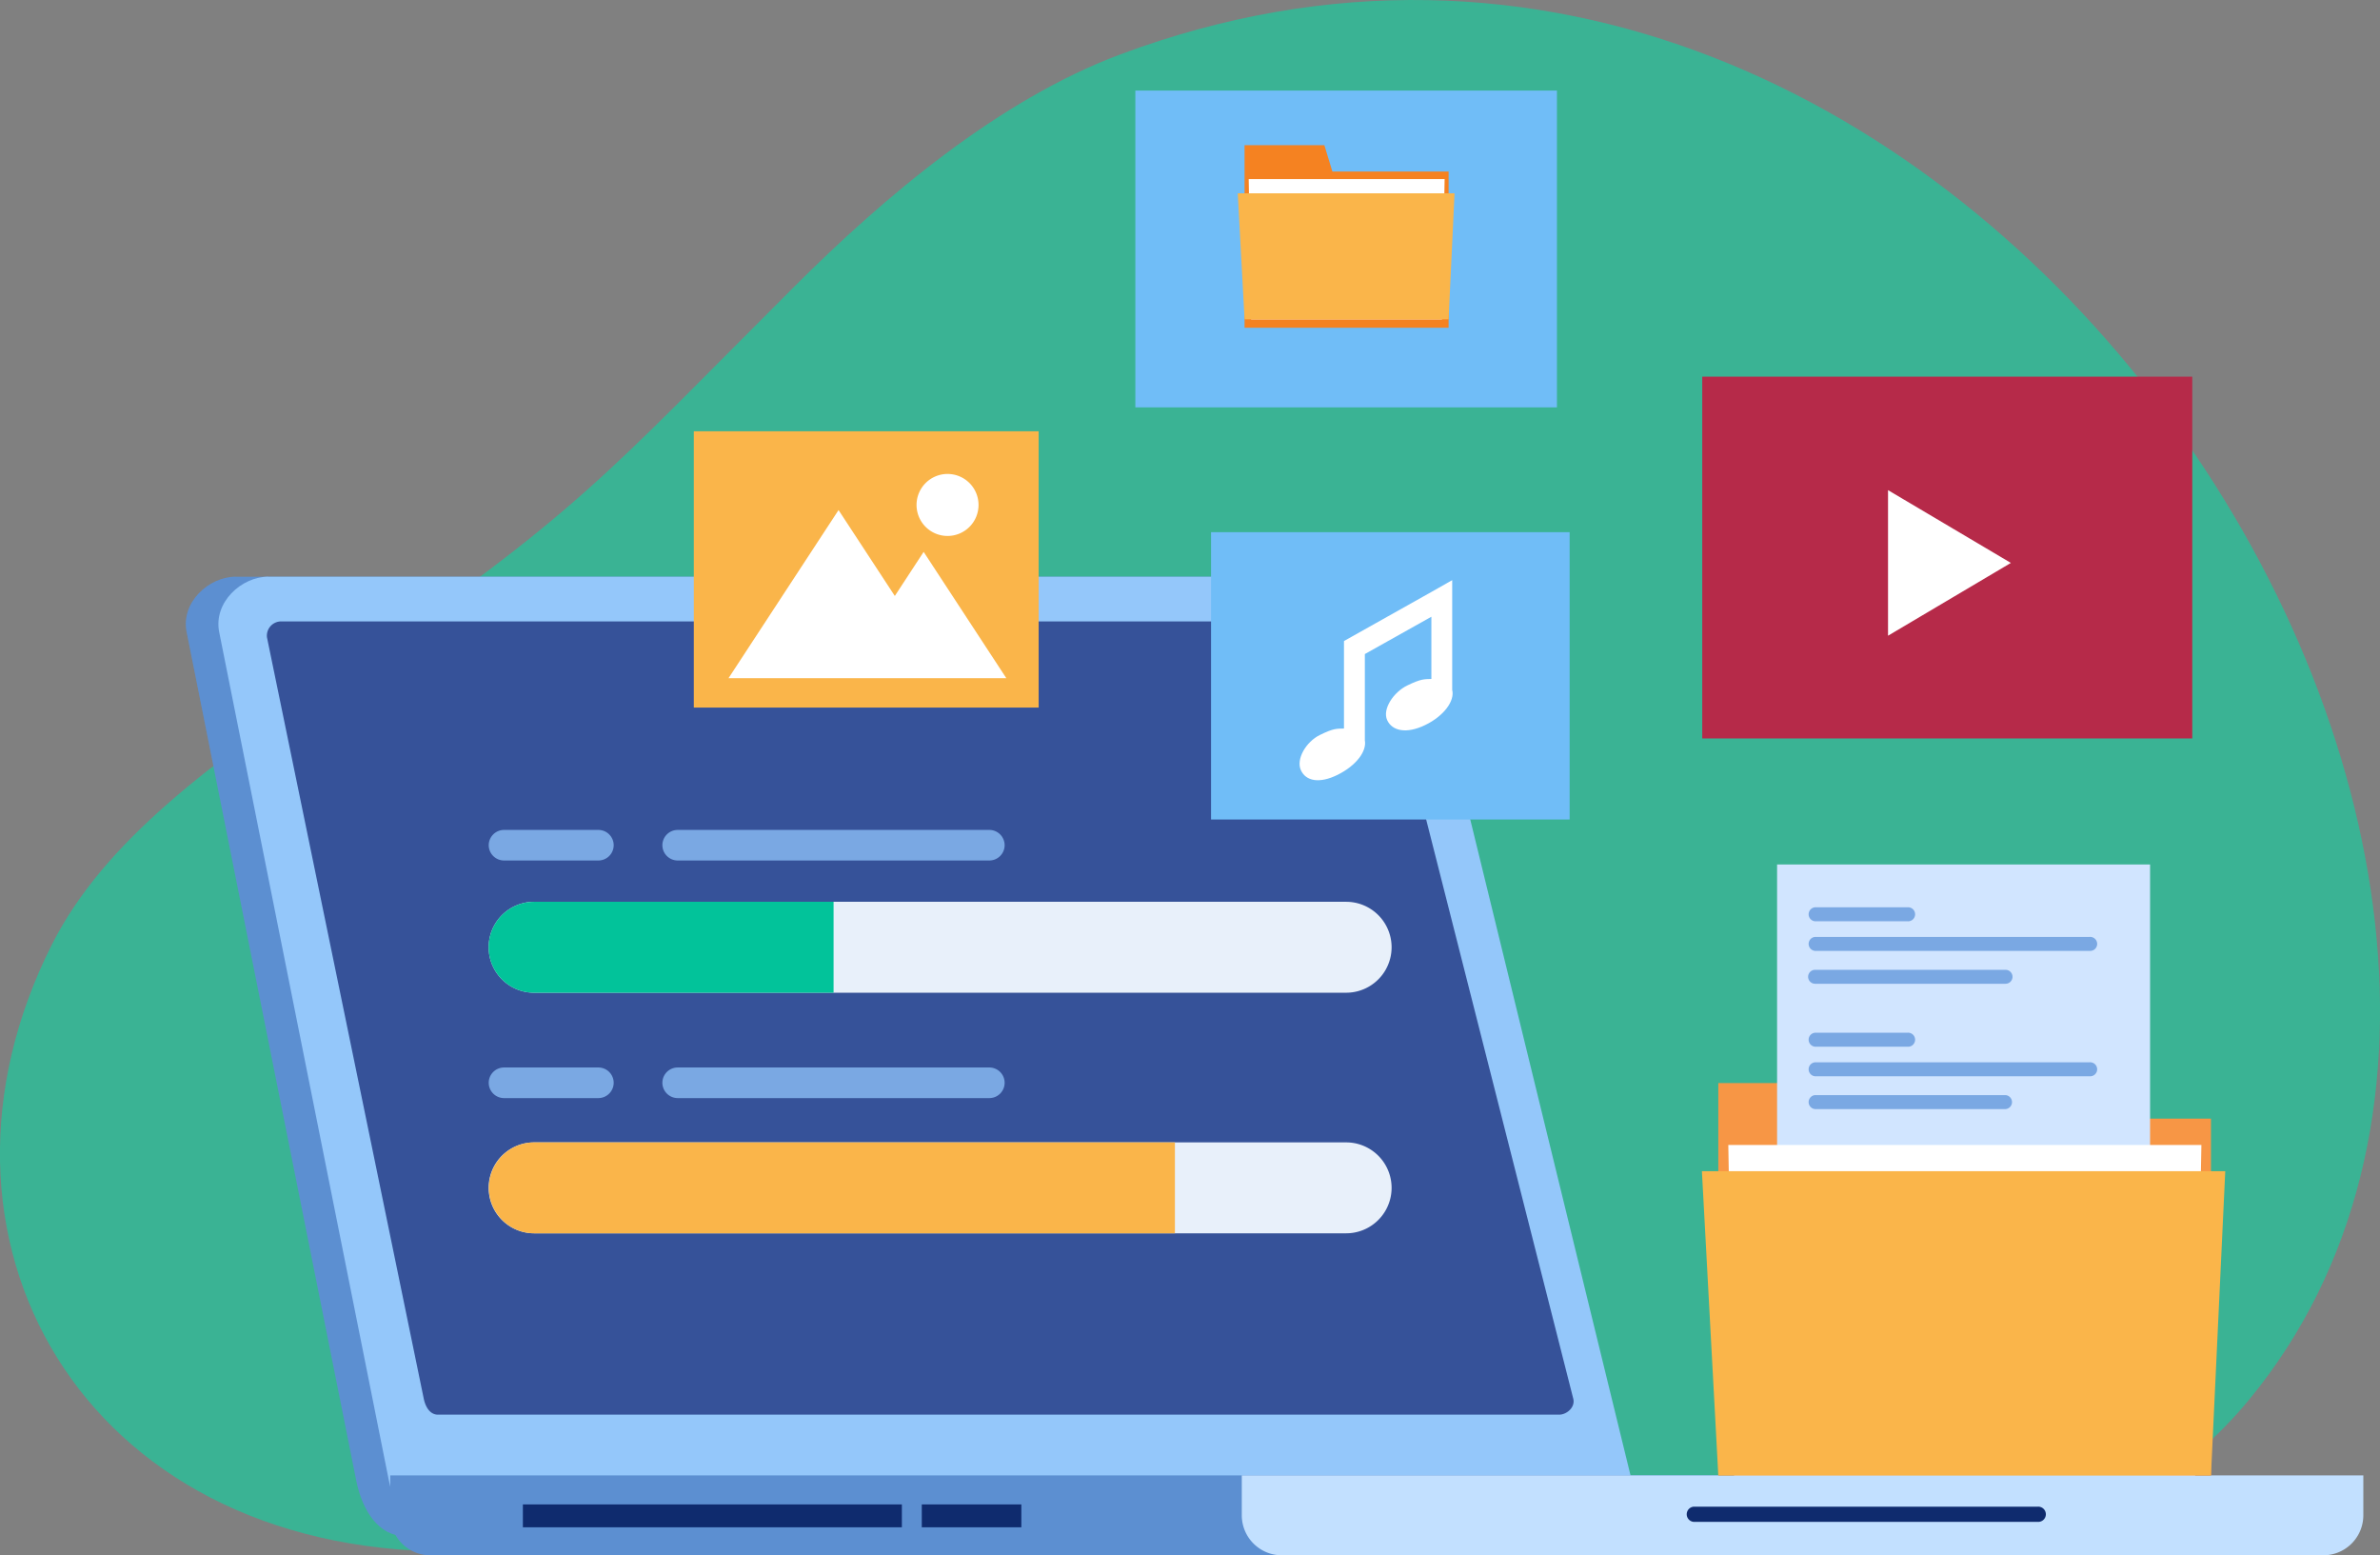 <?xml version="1.0" encoding="UTF-8"?> <svg xmlns="http://www.w3.org/2000/svg" xmlns:xlink="http://www.w3.org/1999/xlink" id="Layer_1" data-name="Layer 1" viewBox="0 0 549.85 359.24"><rect x="0" y="0" width="549.85" height="359.24" fill="#808080" stroke="none"/><defs><style>.cls-1{fill:none;}.cls-2{clip-path:url(#clip-path);}.cls-3{fill:#3ab394;}.cls-4{fill:#5c8fd1;}.cls-5{fill:#94c7fa;}.cls-6{fill:#365299;}.cls-7{fill:#c2e0ff;}.cls-8{fill:#0f2b6e;}.cls-9{fill:#fab54a;}.cls-10{fill:#fff;}.cls-11{fill:#70bdf7;}.cls-12{fill:#f58221;}.cls-13{fill:#b62a49;}.cls-14{fill:#f79645;}.cls-15{fill:#d1e5ff;}.cls-16{fill:#7aa8e3;}.cls-17{fill:#e8f0fa;}.cls-18{fill:#02c39a;}</style><clipPath id="clip-path"><rect class="cls-1" width="549.85" height="359.24"></rect></clipPath></defs><g class="cls-2"><path class="cls-3" d="M258.69,12.62c-27.85,10.43-54.33,32.75-75.18,53.57C140.08,109.53,133.6,118.64,80,155c-31.22,21.21-55.84,39.15-68,63.14C-22,285.56,18.56,358.34,103.6,358.34H449.31s40.66.93,70.33-35.09C620.22,201.17,453.41-60.28,258.69,12.62"></path><path class="cls-4" d="M54.51,133.21H310.16c6.27,0,9.74,6,11.4,12.81l47.87,196c1.66,6.79-5.13,12.81-11.4,12.81H93.71c-6.27,0-10-5.94-11.4-12.81L43.11,146c-1.38-6.87,5.13-12.81,11.4-12.81"></path><path class="cls-5" d="M62,133.21H317.7c6.27,0,9.74,6,11.4,12.81L377,342c1.66,6.79-5.13,12.81-11.4,12.81H101.25c-6.27,0-10-5.94-11.4-12.81L50.64,146c-1.37-6.87,5.13-12.81,11.4-12.81"></path><path class="cls-6" d="M65,143.53H315.52c1.8,0,2.79,1.74,3.28,3.69l44.67,175.84c.5,1.95-1.48,3.69-3.28,3.69h-259c-1.81,0-2.88-1.71-3.29-3.69L61.68,147.22A3.3,3.3,0,0,1,65,143.53"></path><path class="cls-4" d="M90.16,340.77H439.41V350a9.25,9.25,0,0,1-9.23,9.23H99.4A9.26,9.26,0,0,1,90.16,350Z"></path><path class="cls-7" d="M286.89,340.77H546V350a9.25,9.25,0,0,1-9.23,9.23H296.12a9.25,9.25,0,0,1-9.23-9.23Z"></path><path class="cls-8" d="M391.31,348h79.45a1.76,1.76,0,1,1,0,3.51H391.31a1.76,1.76,0,0,1,0-3.51"></path></g><rect class="cls-8" x="120.8" y="347.48" width="87.56" height="5.28"></rect><rect class="cls-8" x="212.96" y="347.48" width="23" height="5.28"></rect><rect class="cls-9" x="160.29" y="99.61" width="79.67" height="63.82"></rect><g class="cls-2"><path class="cls-10" d="M218.9,109.47a7.16,7.16,0,1,1-7.15,7.15,7.16,7.16,0,0,1,7.15-7.15m-5.51,18,19.1,29.17H168.31l25.42-38.83,13,19.84Z"></path></g><rect class="cls-11" x="279.79" y="122.92" width="82.84" height="66.36"></rect><g class="cls-2"><path class="cls-10" d="M310.5,168.24V148.06l20.19-11.33L335.5,134v25.35c.63,2.52-1.88,6-6.23,8.11s-7.66,1.38-8.8-1.15,1.48-6.46,4.68-8,3.86-1.43,5.54-1.49V142.45l-15.37,8.62V171c.48,2.51-2,5.83-6.27,7.95s-7.39,1.45-8.52-1.09,1.19-6.52,4.4-8.1,3.89-1.44,5.57-1.49"></path></g><rect class="cls-11" x="262.3" y="20.92" width="97.4" height="73.17"></rect><polygon class="cls-12" points="307.82 39.62 305.97 33.54 287.53 33.54 287.53 39.62 287.53 75.71 334.67 75.71 334.67 39.62 307.82 39.62"></polygon><polygon class="cls-10" points="288.49 41.36 333.75 41.36 333.16 73.75 289.04 73.75 288.49 41.36"></polygon><polygon class="cls-9" points="285.96 44.65 336.04 44.65 334.67 73.75 287.53 73.75 285.96 44.65"></polygon><rect class="cls-13" x="393.27" y="87" width="113.21" height="83.56"></rect><polygon class="cls-10" points="436.19 113.21 464.57 130.02 436.19 146.83 436.19 113.21"></polygon><polygon class="cls-14" points="445.96 258.37 441.5 250.16 396.98 250.16 396.98 258.37 396.98 340.77 510.8 340.77 510.8 258.37 445.96 258.37"></polygon><rect class="cls-15" x="410.56" y="199.67" width="86.17" height="100.05"></rect><g class="cls-2"><path class="cls-16" d="M419.34,209.56H440.7a1.62,1.62,0,1,1,0,3.23H419.34a1.62,1.62,0,0,1,0-3.23"></path><path class="cls-16" d="M419.34,216.4h63.42a1.62,1.62,0,1,1,0,3.23H419.34a1.62,1.62,0,0,1,0-3.23"></path><path class="cls-16" d="M419.34,224h44a1.61,1.61,0,0,1,0,3.22h-44a1.61,1.61,0,1,1,0-3.22"></path><path class="cls-16" d="M419.34,238.53H440.7a1.62,1.62,0,1,1,0,3.23H419.34a1.62,1.62,0,0,1,0-3.23"></path><path class="cls-16" d="M419.34,245.36h63.42a1.62,1.62,0,1,1,0,3.23H419.34a1.62,1.62,0,0,1,0-3.23"></path><path class="cls-16" d="M419.34,252.94h44a1.62,1.62,0,0,1,0,3.23h-44a1.62,1.62,0,0,1,0-3.23"></path></g><polygon class="cls-10" points="399.29 264.46 508.59 264.46 507.15 340.77 400.62 340.77 399.29 264.46"></polygon><polygon class="cls-9" points="393.19 270.51 514.1 270.51 510.8 340.77 396.98 340.77 393.19 270.51"></polygon><g class="cls-2"><path class="cls-17" d="M123.39,208.29H311a10.48,10.48,0,1,1,0,21H123.39a10.48,10.48,0,1,1,0-21"></path><path class="cls-18" d="M123.39,208.29h69.19v21H123.39a10.48,10.48,0,1,1,0-21"></path><path class="cls-17" d="M123.39,263.86H311a10.49,10.49,0,0,1,0,21H123.39a10.49,10.49,0,0,1,0-21"></path><path class="cls-9" d="M123.39,263.86H271.44v21h-148a10.49,10.49,0,0,1,0-21"></path><path class="cls-16" d="M116.44,246.56h21.8a3.54,3.54,0,0,1,3.54,3.53h0a3.55,3.55,0,0,1-3.54,3.54h-21.8a3.54,3.54,0,0,1-3.53-3.54h0a3.54,3.54,0,0,1,3.53-3.53"></path><path class="cls-16" d="M156.57,246.56h72a3.54,3.54,0,0,1,3.53,3.53h0a3.54,3.54,0,0,1-3.53,3.54h-72a3.55,3.55,0,0,1-3.54-3.54h0a3.54,3.54,0,0,1,3.54-3.53"></path><path class="cls-16" d="M116.44,191.69h21.8a3.54,3.54,0,0,1,3.54,3.53h0a3.54,3.54,0,0,1-3.54,3.53h-21.8a3.54,3.54,0,0,1-3.53-3.53h0a3.54,3.54,0,0,1,3.53-3.53"></path><path class="cls-16" d="M156.57,191.69h72a3.54,3.54,0,0,1,3.53,3.53h0a3.54,3.54,0,0,1-3.53,3.53h-72a3.54,3.54,0,0,1-3.54-3.53h0a3.54,3.54,0,0,1,3.54-3.53"></path></g></svg> 